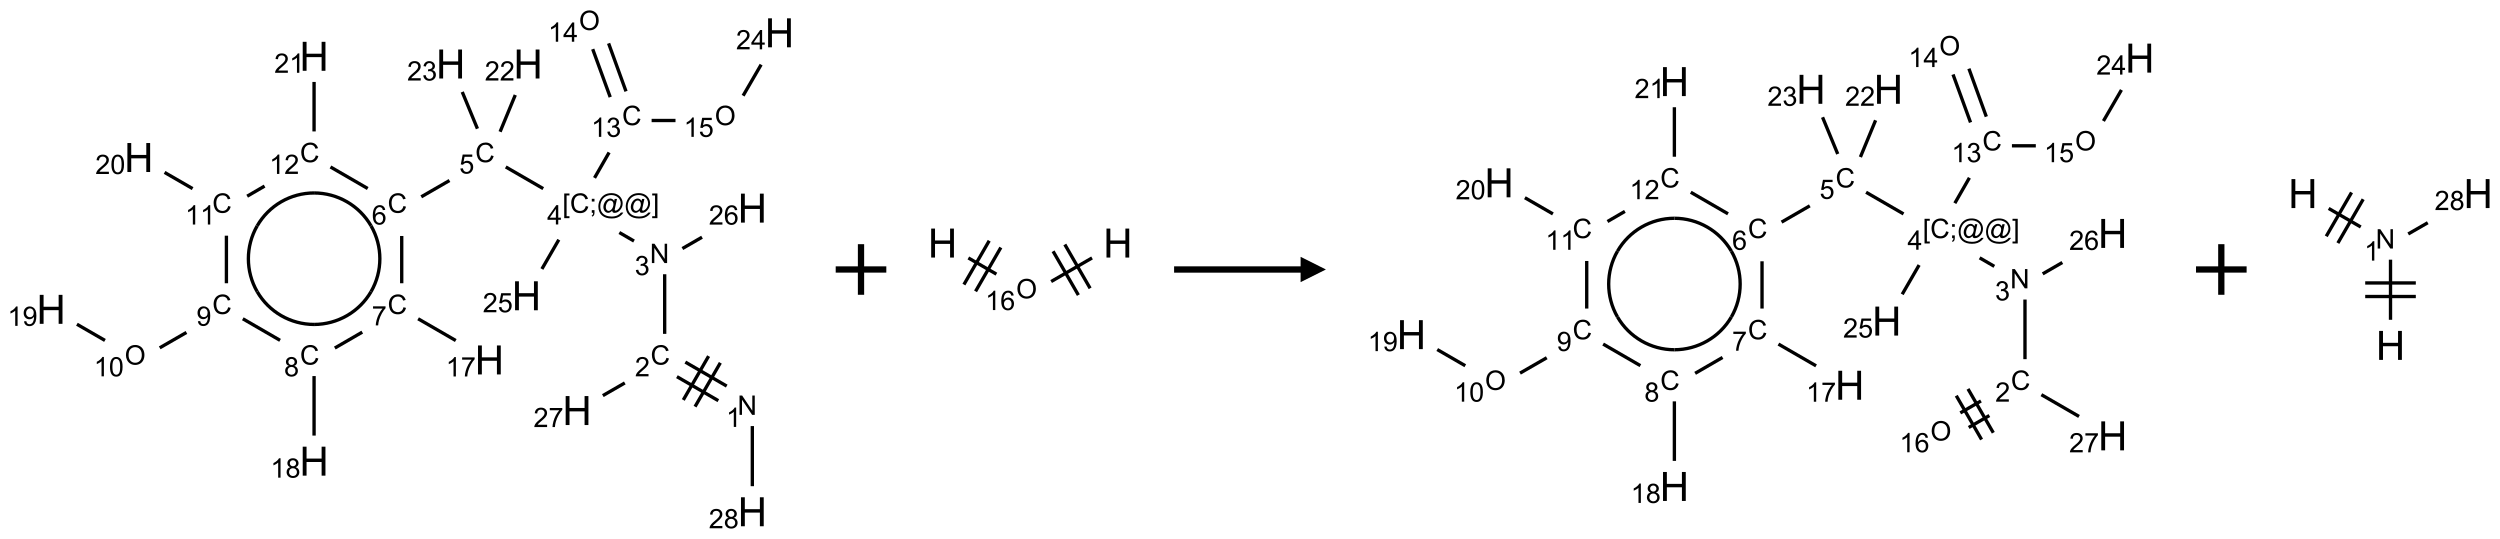 <?xml version="1.0" encoding="UTF-8"?>
<svg xmlns="http://www.w3.org/2000/svg" xmlns:xlink="http://www.w3.org/1999/xlink" width="988" height="213" viewBox="0 0 988 213">
<defs>
<g>
<g id="glyph-0-0">
<path d="M 1.332 0 L 1.332 -6.668 L 6.668 -6.668 L 6.668 0 Z M 1.5 -0.168 L 6.5 -0.168 L 6.5 -6.5 L 1.5 -6.5 Z M 1.5 -0.168 "/>
</g>
<g id="glyph-0-1">
<path d="M 0.812 0 L 0.812 -7.637 L 1.848 -7.637 L 5.859 -1.641 L 5.859 -7.637 L 6.828 -7.637 L 6.828 0 L 5.793 0 L 1.781 -6 L 1.781 0 Z M 0.812 0 "/>
</g>
<g id="glyph-0-2">
<path d="M 3.973 0 L 3.035 0 L 3.035 -5.973 C 2.809 -5.758 2.516 -5.543 2.148 -5.328 C 1.781 -5.113 1.453 -4.953 1.16 -4.844 L 1.16 -5.75 C 1.684 -5.996 2.145 -6.297 2.535 -6.645 C 2.93 -6.996 3.207 -7.336 3.371 -7.668 L 3.973 -7.668 Z M 3.973 0 "/>
</g>
<g id="glyph-0-3">
<path d="M 6.27 -2.676 L 7.281 -2.422 C 7.07 -1.594 6.688 -0.961 6.137 -0.523 C 5.586 -0.086 4.914 0.129 4.121 0.129 C 3.297 0.129 2.629 -0.039 2.113 -0.371 C 1.598 -0.707 1.203 -1.191 0.934 -1.828 C 0.664 -2.465 0.531 -3.145 0.531 -3.875 C 0.531 -4.672 0.684 -5.363 0.988 -5.957 C 1.293 -6.547 1.723 -6.996 2.285 -7.305 C 2.844 -7.613 3.461 -7.766 4.137 -7.766 C 4.898 -7.766 5.543 -7.57 6.062 -7.184 C 6.582 -6.793 6.945 -6.246 7.152 -5.543 L 6.156 -5.309 C 5.98 -5.863 5.723 -6.266 5.387 -6.52 C 5.051 -6.773 4.625 -6.902 4.113 -6.902 C 3.527 -6.902 3.039 -6.762 2.645 -6.48 C 2.25 -6.199 1.973 -5.82 1.812 -5.348 C 1.652 -4.871 1.574 -4.383 1.574 -3.879 C 1.574 -3.23 1.668 -2.664 1.855 -2.18 C 2.047 -1.695 2.34 -1.332 2.738 -1.094 C 3.137 -0.855 3.57 -0.734 4.035 -0.734 C 4.602 -0.734 5.082 -0.898 5.473 -1.223 C 5.867 -1.551 6.133 -2.035 6.27 -2.676 Z M 6.27 -2.676 "/>
</g>
<g id="glyph-0-4">
<path d="M 5.371 -0.902 L 5.371 0 L 0.324 0 C 0.316 -0.227 0.352 -0.441 0.434 -0.652 C 0.562 -0.996 0.766 -1.332 1.051 -1.668 C 1.332 -2 1.742 -2.387 2.277 -2.824 C 3.105 -3.504 3.668 -4.043 3.957 -4.441 C 4.25 -4.84 4.395 -5.215 4.395 -5.566 C 4.395 -5.938 4.262 -6.254 3.996 -6.508 C 3.73 -6.762 3.387 -6.891 2.957 -6.891 C 2.508 -6.891 2.145 -6.754 1.875 -6.484 C 1.605 -6.215 1.469 -5.84 1.465 -5.359 L 0.5 -5.457 C 0.566 -6.176 0.812 -6.727 1.246 -7.102 C 1.676 -7.477 2.254 -7.668 2.98 -7.668 C 3.711 -7.668 4.293 -7.465 4.719 -7.059 C 5.145 -6.652 5.359 -6.148 5.359 -5.547 C 5.359 -5.242 5.297 -4.941 5.172 -4.645 C 5.047 -4.352 4.84 -4.039 4.551 -3.715 C 4.262 -3.387 3.777 -2.938 3.105 -2.371 C 2.543 -1.898 2.18 -1.578 2.02 -1.41 C 1.859 -1.242 1.73 -1.07 1.625 -0.902 Z M 5.371 -0.902 "/>
</g>
<g id="glyph-0-5">
<path d="M 0.449 -2.016 L 1.387 -2.141 C 1.492 -1.609 1.676 -1.227 1.934 -0.992 C 2.191 -0.758 2.508 -0.641 2.879 -0.641 C 3.32 -0.641 3.695 -0.793 3.996 -1.098 C 4.301 -1.402 4.453 -1.781 4.453 -2.234 C 4.453 -2.664 4.312 -3.02 4.031 -3.301 C 3.75 -3.578 3.391 -3.719 2.957 -3.719 C 2.781 -3.719 2.562 -3.684 2.297 -3.613 L 2.402 -4.438 C 2.465 -4.43 2.516 -4.426 2.551 -4.426 C 2.949 -4.426 3.312 -4.531 3.629 -4.738 C 3.949 -4.949 4.109 -5.27 4.109 -5.703 C 4.109 -6.047 3.992 -6.332 3.762 -6.559 C 3.527 -6.785 3.227 -6.895 2.859 -6.895 C 2.496 -6.895 2.191 -6.781 1.949 -6.551 C 1.707 -6.324 1.547 -5.98 1.48 -5.52 L 0.543 -5.688 C 0.656 -6.316 0.918 -6.805 1.324 -7.148 C 1.73 -7.492 2.234 -7.668 2.84 -7.668 C 3.254 -7.668 3.641 -7.578 3.988 -7.398 C 4.34 -7.219 4.609 -6.977 4.793 -6.668 C 4.98 -6.359 5.074 -6.031 5.074 -5.684 C 5.074 -5.352 4.984 -5.051 4.809 -4.781 C 4.629 -4.512 4.367 -4.297 4.02 -4.137 C 4.473 -4.031 4.824 -3.816 5.074 -3.488 C 5.324 -3.16 5.449 -2.75 5.449 -2.254 C 5.449 -1.59 5.203 -1.023 4.719 -0.559 C 4.234 -0.098 3.617 0.137 2.875 0.137 C 2.203 0.137 1.648 -0.062 1.207 -0.465 C 0.762 -0.863 0.512 -1.379 0.449 -2.016 Z M 0.449 -2.016 "/>
</g>
<g id="glyph-0-6">
<path d="M 0.723 2.121 L 0.723 -7.637 L 2.793 -7.637 L 2.793 -6.859 L 1.66 -6.859 L 1.66 1.344 L 2.793 1.344 L 2.793 2.121 Z M 0.723 2.121 "/>
</g>
<g id="glyph-0-7">
<path d="M 0.949 -4.465 L 0.949 -5.531 L 2.016 -5.531 L 2.016 -4.465 Z M 0.949 0 L 0.949 -1.066 L 2.016 -1.066 L 2.016 0 C 2.016 0.391 1.945 0.711 1.809 0.949 C 1.668 1.191 1.449 1.379 1.145 1.512 L 0.887 1.109 C 1.082 1.023 1.23 0.895 1.324 0.727 C 1.418 0.559 1.469 0.316 1.48 0 Z M 0.949 0 "/>
</g>
<g id="glyph-0-8">
<path d="M 6.047 -0.848 C 5.82 -0.59 5.57 -0.379 5.289 -0.223 C 5.008 -0.062 4.73 0.016 4.449 0.016 C 4.141 0.016 3.84 -0.074 3.547 -0.254 C 3.254 -0.434 3.02 -0.715 2.836 -1.09 C 2.652 -1.465 2.562 -1.875 2.562 -2.324 C 2.562 -2.875 2.703 -3.43 2.988 -3.98 C 3.27 -4.535 3.621 -4.953 4.043 -5.23 C 4.461 -5.508 4.871 -5.645 5.266 -5.645 C 5.566 -5.645 5.855 -5.566 6.129 -5.41 C 6.402 -5.25 6.641 -5.012 6.84 -4.688 L 7.016 -5.496 L 7.949 -5.496 L 7.199 -2 C 7.094 -1.516 7.043 -1.246 7.043 -1.191 C 7.043 -1.098 7.078 -1.02 7.148 -0.949 C 7.219 -0.883 7.305 -0.848 7.406 -0.848 C 7.59 -0.848 7.832 -0.953 8.129 -1.168 C 8.527 -1.445 8.84 -1.816 9.07 -2.285 C 9.301 -2.75 9.418 -3.234 9.418 -3.73 C 9.418 -4.309 9.27 -4.852 8.973 -5.355 C 8.676 -5.859 8.23 -6.262 7.645 -6.562 C 7.055 -6.863 6.406 -7.016 5.691 -7.016 C 4.879 -7.016 4.137 -6.824 3.465 -6.445 C 2.793 -6.066 2.273 -5.52 1.902 -4.809 C 1.535 -4.098 1.348 -3.34 1.348 -2.527 C 1.348 -1.676 1.535 -0.941 1.902 -0.328 C 2.273 0.285 2.809 0.742 3.508 1.035 C 4.207 1.328 4.984 1.473 5.832 1.473 C 6.742 1.473 7.504 1.32 8.121 1.016 C 8.734 0.711 9.195 0.34 9.5 -0.098 L 10.441 -0.098 C 10.266 0.266 9.961 0.637 9.531 1.016 C 9.102 1.395 8.59 1.695 7.996 1.914 C 7.402 2.133 6.688 2.246 5.848 2.246 C 5.078 2.246 4.367 2.145 3.715 1.949 C 3.066 1.75 2.512 1.453 2.051 1.055 C 1.594 0.656 1.25 0.199 1.016 -0.316 C 0.723 -0.973 0.578 -1.684 0.578 -2.441 C 0.578 -3.289 0.75 -4.098 1.098 -4.863 C 1.523 -5.805 2.125 -6.527 2.902 -7.027 C 3.684 -7.527 4.629 -7.777 5.738 -7.777 C 6.602 -7.777 7.375 -7.602 8.059 -7.246 C 8.746 -6.895 9.285 -6.371 9.684 -5.672 C 10.02 -5.07 10.188 -4.418 10.188 -3.715 C 10.188 -2.707 9.832 -1.812 9.125 -1.031 C 8.492 -0.328 7.801 0.02 7.051 0.02 C 6.812 0.02 6.617 -0.016 6.473 -0.09 C 6.324 -0.16 6.215 -0.266 6.145 -0.402 C 6.102 -0.488 6.066 -0.637 6.047 -0.848 Z M 3.527 -2.262 C 3.527 -1.785 3.641 -1.414 3.863 -1.152 C 4.09 -0.887 4.348 -0.754 4.641 -0.754 C 4.836 -0.754 5.039 -0.812 5.254 -0.93 C 5.469 -1.047 5.676 -1.219 5.871 -1.449 C 6.066 -1.676 6.23 -1.969 6.355 -2.32 C 6.48 -2.672 6.543 -3.027 6.543 -3.379 C 6.543 -3.852 6.426 -4.219 6.191 -4.48 C 5.957 -4.738 5.672 -4.871 5.332 -4.871 C 5.109 -4.871 4.902 -4.812 4.707 -4.699 C 4.512 -4.586 4.32 -4.406 4.137 -4.156 C 3.953 -3.906 3.805 -3.602 3.691 -3.246 C 3.582 -2.887 3.527 -2.559 3.527 -2.262 Z M 3.527 -2.262 "/>
</g>
<g id="glyph-0-9">
<path d="M 2.27 2.121 L 0.203 2.121 L 0.203 1.344 L 1.332 1.344 L 1.332 -6.859 L 0.203 -6.859 L 0.203 -7.637 L 2.27 -7.637 Z M 2.27 2.121 "/>
</g>
<g id="glyph-0-10">
<path d="M 3.449 0 L 3.449 -1.828 L 0.137 -1.828 L 0.137 -2.688 L 3.621 -7.637 L 4.387 -7.637 L 4.387 -2.688 L 5.418 -2.688 L 5.418 -1.828 L 4.387 -1.828 L 4.387 0 Z M 3.449 -2.688 L 3.449 -6.129 L 1.059 -2.688 Z M 3.449 -2.688 "/>
</g>
<g id="glyph-0-11">
<path d="M 0.441 -2 L 1.426 -2.082 C 1.5 -1.605 1.668 -1.242 1.934 -1.004 C 2.199 -0.762 2.52 -0.641 2.895 -0.641 C 3.348 -0.641 3.73 -0.812 4.043 -1.152 C 4.355 -1.492 4.512 -1.941 4.512 -2.504 C 4.512 -3.039 4.359 -3.461 4.059 -3.77 C 3.758 -4.078 3.367 -4.234 2.879 -4.234 C 2.578 -4.234 2.305 -4.164 2.062 -4.027 C 1.82 -3.891 1.629 -3.715 1.488 -3.496 L 0.609 -3.609 L 1.348 -7.531 L 5.145 -7.531 L 5.145 -6.637 L 2.098 -6.637 L 1.688 -4.582 C 2.145 -4.902 2.625 -5.062 3.129 -5.062 C 3.797 -5.062 4.359 -4.832 4.816 -4.371 C 5.277 -3.91 5.504 -3.312 5.504 -2.59 C 5.504 -1.898 5.305 -1.301 4.902 -0.797 C 4.41 -0.18 3.742 0.129 2.895 0.129 C 2.199 0.129 1.633 -0.062 1.195 -0.453 C 0.758 -0.844 0.504 -1.359 0.441 -2 Z M 0.441 -2 "/>
</g>
<g id="glyph-0-12">
<path d="M 5.309 -5.766 L 4.375 -5.691 C 4.293 -6.059 4.172 -6.328 4.02 -6.496 C 3.766 -6.762 3.453 -6.895 3.082 -6.895 C 2.785 -6.895 2.523 -6.812 2.297 -6.645 C 2 -6.43 1.77 -6.117 1.598 -5.703 C 1.43 -5.289 1.34 -4.703 1.332 -3.938 C 1.559 -4.281 1.836 -4.535 2.16 -4.703 C 2.488 -4.871 2.828 -4.953 3.188 -4.953 C 3.812 -4.953 4.344 -4.723 4.785 -4.262 C 5.223 -3.801 5.441 -3.207 5.441 -2.48 C 5.441 -2 5.34 -1.555 5.133 -1.145 C 4.926 -0.73 4.641 -0.418 4.281 -0.199 C 3.922 0.02 3.512 0.129 3.051 0.129 C 2.27 0.129 1.633 -0.156 1.141 -0.73 C 0.648 -1.305 0.402 -2.254 0.402 -3.574 C 0.402 -5.051 0.672 -6.121 1.219 -6.793 C 1.695 -7.375 2.336 -7.668 3.141 -7.668 C 3.742 -7.668 4.234 -7.5 4.617 -7.16 C 5 -6.824 5.23 -6.359 5.309 -5.766 Z M 1.48 -2.473 C 1.48 -2.152 1.547 -1.844 1.684 -1.547 C 1.82 -1.25 2.016 -1.027 2.262 -0.871 C 2.508 -0.719 2.766 -0.641 3.035 -0.641 C 3.434 -0.641 3.773 -0.801 4.059 -1.121 C 4.344 -1.441 4.484 -1.875 4.484 -2.422 C 4.484 -2.949 4.344 -3.367 4.062 -3.668 C 3.781 -3.973 3.426 -4.125 3 -4.125 C 2.578 -4.125 2.219 -3.973 1.922 -3.668 C 1.625 -3.363 1.48 -2.969 1.48 -2.473 Z M 1.48 -2.473 "/>
</g>
<g id="glyph-0-13">
<path d="M 0.504 -6.637 L 0.504 -7.535 L 5.449 -7.535 L 5.449 -6.809 C 4.961 -6.289 4.48 -5.602 4.004 -4.746 C 3.527 -3.887 3.156 -3.004 2.895 -2.098 C 2.707 -1.461 2.59 -0.762 2.535 0 L 1.574 0 C 1.582 -0.602 1.703 -1.328 1.926 -2.176 C 2.152 -3.027 2.477 -3.848 2.898 -4.637 C 3.32 -5.426 3.77 -6.094 4.246 -6.637 Z M 0.504 -6.637 "/>
</g>
<g id="glyph-0-14">
<path d="M 1.887 -4.141 C 1.496 -4.281 1.207 -4.484 1.02 -4.75 C 0.832 -5.016 0.738 -5.328 0.738 -5.699 C 0.738 -6.254 0.938 -6.719 1.34 -7.098 C 1.738 -7.477 2.27 -7.668 2.934 -7.668 C 3.598 -7.668 4.137 -7.473 4.543 -7.086 C 4.949 -6.699 5.152 -6.227 5.152 -5.672 C 5.152 -5.316 5.059 -5.008 4.871 -4.746 C 4.688 -4.484 4.406 -4.281 4.027 -4.141 C 4.496 -3.988 4.852 -3.742 5.098 -3.402 C 5.34 -3.062 5.465 -2.656 5.465 -2.184 C 5.465 -1.531 5.234 -0.98 4.77 -0.535 C 4.309 -0.09 3.703 0.129 2.949 0.129 C 2.195 0.129 1.586 -0.094 1.125 -0.539 C 0.664 -0.984 0.434 -1.543 0.434 -2.207 C 0.434 -2.703 0.559 -3.121 0.809 -3.457 C 1.062 -3.793 1.422 -4.02 1.887 -4.141 Z M 1.699 -5.73 C 1.699 -5.367 1.812 -5.074 2.047 -4.844 C 2.281 -4.613 2.582 -4.5 2.953 -4.5 C 3.312 -4.5 3.609 -4.613 3.84 -4.84 C 4.07 -5.066 4.188 -5.348 4.188 -5.676 C 4.188 -6.02 4.07 -6.309 3.832 -6.543 C 3.594 -6.777 3.297 -6.895 2.941 -6.895 C 2.586 -6.895 2.289 -6.781 2.051 -6.551 C 1.816 -6.324 1.699 -6.047 1.699 -5.73 Z M 1.395 -2.203 C 1.395 -1.938 1.461 -1.676 1.586 -1.426 C 1.711 -1.176 1.902 -0.984 2.152 -0.848 C 2.402 -0.711 2.672 -0.641 2.957 -0.641 C 3.406 -0.641 3.777 -0.785 4.066 -1.074 C 4.359 -1.363 4.504 -1.727 4.504 -2.172 C 4.504 -2.625 4.355 -2.996 4.055 -3.293 C 3.754 -3.586 3.379 -3.734 2.926 -3.734 C 2.484 -3.734 2.121 -3.59 1.832 -3.297 C 1.543 -3.004 1.395 -2.641 1.395 -2.203 Z M 1.395 -2.203 "/>
</g>
<g id="glyph-0-15">
<path d="M 0.582 -1.766 L 1.484 -1.848 C 1.562 -1.426 1.707 -1.117 1.922 -0.926 C 2.137 -0.734 2.414 -0.641 2.75 -0.641 C 3.039 -0.641 3.289 -0.707 3.508 -0.84 C 3.727 -0.973 3.902 -1.148 4.043 -1.367 C 4.18 -1.586 4.297 -1.887 4.391 -2.262 C 4.484 -2.637 4.531 -3.016 4.531 -3.406 C 4.531 -3.449 4.531 -3.512 4.527 -3.594 C 4.34 -3.297 4.082 -3.055 3.758 -2.867 C 3.434 -2.68 3.082 -2.59 2.703 -2.59 C 2.07 -2.59 1.535 -2.816 1.098 -3.277 C 0.66 -3.734 0.441 -4.34 0.441 -5.09 C 0.441 -5.863 0.672 -6.484 1.129 -6.957 C 1.586 -7.43 2.156 -7.668 2.844 -7.668 C 3.34 -7.668 3.793 -7.531 4.207 -7.266 C 4.617 -7 4.93 -6.617 5.145 -6.121 C 5.355 -5.629 5.465 -4.91 5.465 -3.973 C 5.465 -2.996 5.359 -2.223 5.145 -1.645 C 4.934 -1.066 4.617 -0.625 4.199 -0.324 C 3.781 -0.02 3.293 0.129 2.73 0.129 C 2.133 0.129 1.645 -0.035 1.266 -0.367 C 0.887 -0.699 0.66 -1.164 0.582 -1.766 Z M 4.422 -5.137 C 4.422 -5.676 4.277 -6.102 3.992 -6.418 C 3.707 -6.734 3.359 -6.891 2.957 -6.891 C 2.543 -6.891 2.18 -6.719 1.871 -6.379 C 1.562 -6.039 1.406 -5.598 1.406 -5.059 C 1.406 -4.57 1.555 -4.176 1.848 -3.871 C 2.141 -3.566 2.5 -3.418 2.934 -3.418 C 3.367 -3.418 3.723 -3.57 4.004 -3.871 C 4.281 -4.176 4.422 -4.598 4.422 -5.137 Z M 4.422 -5.137 "/>
</g>
<g id="glyph-0-16">
<path d="M 0.516 -3.719 C 0.516 -4.984 0.855 -5.977 1.535 -6.695 C 2.215 -7.414 3.094 -7.77 4.172 -7.77 C 4.875 -7.77 5.512 -7.602 6.078 -7.266 C 6.645 -6.93 7.074 -6.461 7.371 -5.855 C 7.668 -5.254 7.816 -4.57 7.816 -3.809 C 7.816 -3.035 7.66 -2.34 7.348 -1.73 C 7.035 -1.117 6.594 -0.656 6.02 -0.34 C 5.449 -0.027 4.828 0.129 4.168 0.129 C 3.449 0.129 2.805 -0.043 2.238 -0.391 C 1.672 -0.738 1.246 -1.211 0.953 -1.812 C 0.66 -2.414 0.516 -3.047 0.516 -3.719 Z M 1.559 -3.703 C 1.559 -2.781 1.805 -2.059 2.301 -1.527 C 2.793 -1 3.414 -0.734 4.16 -0.734 C 4.922 -0.734 5.547 -1 6.039 -1.535 C 6.531 -2.07 6.777 -2.828 6.777 -3.812 C 6.777 -4.434 6.672 -4.977 6.461 -5.441 C 6.25 -5.902 5.945 -6.262 5.539 -6.52 C 5.133 -6.773 4.68 -6.902 4.176 -6.902 C 3.461 -6.902 2.848 -6.656 2.332 -6.164 C 1.816 -5.672 1.559 -4.852 1.559 -3.703 Z M 1.559 -3.703 "/>
</g>
<g id="glyph-0-17">
<path d="M 0.441 -3.766 C 0.441 -4.668 0.535 -5.395 0.723 -5.945 C 0.906 -6.496 1.184 -6.922 1.551 -7.219 C 1.918 -7.516 2.375 -7.668 2.934 -7.668 C 3.344 -7.668 3.703 -7.586 4.012 -7.418 C 4.32 -7.254 4.574 -7.016 4.777 -6.707 C 4.977 -6.395 5.137 -6.016 5.25 -5.57 C 5.363 -5.125 5.422 -4.523 5.422 -3.766 C 5.422 -2.871 5.328 -2.148 5.145 -1.598 C 4.961 -1.047 4.688 -0.621 4.32 -0.32 C 3.953 -0.02 3.492 0.129 2.934 0.129 C 2.195 0.129 1.617 -0.133 1.199 -0.66 C 0.695 -1.297 0.441 -2.332 0.441 -3.766 Z M 1.406 -3.766 C 1.406 -2.512 1.555 -1.68 1.848 -1.262 C 2.141 -0.848 2.5 -0.641 2.934 -0.641 C 3.363 -0.641 3.727 -0.848 4.02 -1.266 C 4.312 -1.684 4.457 -2.516 4.457 -3.766 C 4.457 -5.023 4.312 -5.859 4.02 -6.27 C 3.727 -6.684 3.359 -6.891 2.922 -6.891 C 2.492 -6.891 2.148 -6.707 1.891 -6.344 C 1.566 -5.879 1.406 -5.02 1.406 -3.766 Z M 1.406 -3.766 "/>
</g>
<g id="glyph-1-0">
<path d="M 2 0 L 2 -10 L 10 -10 L 10 0 Z M 2.25 -0.25 L 9.75 -0.25 L 9.75 -9.75 L 2.25 -9.75 Z M 2.25 -0.25 "/>
</g>
<g id="glyph-1-1">
<path d="M 1.281 0 L 1.281 -11.453 L 2.797 -11.453 L 2.797 -6.75 L 8.75 -6.75 L 8.75 -11.453 L 10.266 -11.453 L 10.266 0 L 8.75 0 L 8.75 -5.398 L 2.797 -5.398 L 2.797 0 Z M 1.281 0 "/>
</g>
</g>
</defs>
<path fill="none" stroke-width="0.033" stroke-linecap="butt" stroke-linejoin="miter" stroke="rgb(0%, 0%, 0%)" stroke-opacity="1" stroke-miterlimit="10" d="M 6.675 3.564 L 6.266 3.327 " transform="matrix(40, 0, 0, 40, 20.199, 10.021)"/>
<path fill="none" stroke-width="0.033" stroke-linecap="butt" stroke-linejoin="miter" stroke="rgb(0%, 0%, 0%)" stroke-opacity="1" stroke-miterlimit="10" d="M 6.592 3.708 L 6.183 3.471 " transform="matrix(40, 0, 0, 40, 20.199, 10.021)"/>
<path fill="none" stroke-width="0.033" stroke-linecap="butt" stroke-linejoin="miter" stroke="rgb(0%, 0%, 0%)" stroke-opacity="1" stroke-miterlimit="10" d="M 6.496 3.268 L 6.246 3.701 " transform="matrix(40, 0, 0, 40, 20.199, 10.021)"/>
<path fill="none" stroke-width="0.033" stroke-linecap="butt" stroke-linejoin="miter" stroke="rgb(0%, 0%, 0%)" stroke-opacity="1" stroke-miterlimit="10" d="M 6.612 3.334 L 6.362 3.767 " transform="matrix(40, 0, 0, 40, 20.199, 10.021)"/>
<path fill="none" stroke-width="0.033" stroke-linecap="butt" stroke-linejoin="miter" stroke="rgb(0%, 0%, 0%)" stroke-opacity="1" stroke-miterlimit="10" d="M 6.062 3.048 L 6.062 2.459 " transform="matrix(40, 0, 0, 40, 20.199, 10.021)"/>
<path fill="none" stroke-width="0.033" stroke-linecap="butt" stroke-linejoin="miter" stroke="rgb(0%, 0%, 0%)" stroke-opacity="1" stroke-miterlimit="10" d="M 5.759 2.131 L 5.614 2.047 " transform="matrix(40, 0, 0, 40, 20.199, 10.021)"/>
<path fill="none" stroke-width="0.033" stroke-linecap="butt" stroke-linejoin="miter" stroke="rgb(0%, 0%, 0%)" stroke-opacity="1" stroke-miterlimit="10" d="M 4.862 1.613 L 4.492 1.399 " transform="matrix(40, 0, 0, 40, 20.199, 10.021)"/>
<path fill="none" stroke-width="0.033" stroke-linecap="butt" stroke-linejoin="miter" stroke="rgb(0%, 0%, 0%)" stroke-opacity="1" stroke-miterlimit="10" d="M 3.936 1.533 L 3.657 1.694 " transform="matrix(40, 0, 0, 40, 20.199, 10.021)"/>
<path fill="none" stroke-width="0.033" stroke-linecap="butt" stroke-linejoin="miter" stroke="rgb(0%, 0%, 0%)" stroke-opacity="1" stroke-miterlimit="10" d="M 3.464 2.081 L 3.464 2.548 " transform="matrix(40, 0, 0, 40, 20.199, 10.021)"/>
<path fill="none" stroke-width="0.033" stroke-linecap="butt" stroke-linejoin="miter" stroke="rgb(0%, 0%, 0%)" stroke-opacity="1" stroke-miterlimit="10" d="M 3.626 2.899 L 3.998 3.114 " transform="matrix(40, 0, 0, 40, 20.199, 10.021)"/>
<path fill="none" stroke-width="0.033" stroke-linecap="butt" stroke-linejoin="miter" stroke="rgb(0%, 0%, 0%)" stroke-opacity="1" stroke-miterlimit="10" d="M 3.074 3.031 L 2.803 3.188 " transform="matrix(40, 0, 0, 40, 20.199, 10.021)"/>
<path fill="none" stroke-width="0.033" stroke-linecap="butt" stroke-linejoin="miter" stroke="rgb(0%, 0%, 0%)" stroke-opacity="1" stroke-miterlimit="10" d="M 2.598 3.465 L 2.598 4.053 " transform="matrix(40, 0, 0, 40, 20.199, 10.021)"/>
<path fill="none" stroke-width="0.033" stroke-linecap="butt" stroke-linejoin="miter" stroke="rgb(0%, 0%, 0%)" stroke-opacity="1" stroke-miterlimit="10" d="M 2.262 3.112 L 1.894 2.899 " transform="matrix(40, 0, 0, 40, 20.199, 10.021)"/>
<path fill="none" stroke-width="0.033" stroke-linecap="butt" stroke-linejoin="miter" stroke="rgb(0%, 0%, 0%)" stroke-opacity="1" stroke-miterlimit="10" d="M 1.337 3.034 L 1.073 3.186 " transform="matrix(40, 0, 0, 40, 20.199, 10.021)"/>
<path fill="none" stroke-width="0.033" stroke-linecap="butt" stroke-linejoin="miter" stroke="rgb(0%, 0%, 0%)" stroke-opacity="1" stroke-miterlimit="10" d="M 0.532 3.113 L 0.255 2.953 " transform="matrix(40, 0, 0, 40, 20.199, 10.021)"/>
<path fill="none" stroke-width="0.033" stroke-linecap="butt" stroke-linejoin="miter" stroke="rgb(0%, 0%, 0%)" stroke-opacity="1" stroke-miterlimit="10" d="M 1.732 2.548 L 1.732 2.078 " transform="matrix(40, 0, 0, 40, 20.199, 10.021)"/>
<path fill="none" stroke-width="0.033" stroke-linecap="butt" stroke-linejoin="miter" stroke="rgb(0%, 0%, 0%)" stroke-opacity="1" stroke-miterlimit="10" d="M 1.398 1.613 L 1.121 1.453 " transform="matrix(40, 0, 0, 40, 20.199, 10.021)"/>
<path fill="none" stroke-width="0.033" stroke-linecap="butt" stroke-linejoin="miter" stroke="rgb(0%, 0%, 0%)" stroke-opacity="1" stroke-miterlimit="10" d="M 1.937 1.688 L 2.109 1.588 " transform="matrix(40, 0, 0, 40, 20.199, 10.021)"/>
<path fill="none" stroke-width="0.033" stroke-linecap="butt" stroke-linejoin="miter" stroke="rgb(0%, 0%, 0%)" stroke-opacity="1" stroke-miterlimit="10" d="M 2.76 1.399 L 3.128 1.612 " transform="matrix(40, 0, 0, 40, 20.199, 10.021)"/>
<path fill="none" stroke-width="0.033" stroke-linecap="butt" stroke-linejoin="miter" stroke="rgb(0%, 0%, 0%)" stroke-opacity="1" stroke-miterlimit="10" d="M 2.598 1.048 L 2.598 0.559 " transform="matrix(40, 0, 0, 40, 20.199, 10.021)"/>
<path fill="none" stroke-width="0.033" stroke-linecap="butt" stroke-linejoin="miter" stroke="rgb(0%, 0%, 0%)" stroke-opacity="1" stroke-miterlimit="10" d="M 4.436 1.051 L 4.586 0.688 " transform="matrix(40, 0, 0, 40, 20.199, 10.021)"/>
<path fill="none" stroke-width="0.033" stroke-linecap="butt" stroke-linejoin="miter" stroke="rgb(0%, 0%, 0%)" stroke-opacity="1" stroke-miterlimit="10" d="M 4.212 1.021 L 4.062 0.658 " transform="matrix(40, 0, 0, 40, 20.199, 10.021)"/>
<path fill="none" stroke-width="0.033" stroke-linecap="butt" stroke-linejoin="miter" stroke="rgb(0%, 0%, 0%)" stroke-opacity="1" stroke-miterlimit="10" d="M 5.369 1.507 L 5.513 1.256 " transform="matrix(40, 0, 0, 40, 20.199, 10.021)"/>
<path fill="none" stroke-width="0.033" stroke-linecap="butt" stroke-linejoin="miter" stroke="rgb(0%, 0%, 0%)" stroke-opacity="1" stroke-miterlimit="10" d="M 5.68 0.652 L 5.508 0.178 " transform="matrix(40, 0, 0, 40, 20.199, 10.021)"/>
<path fill="none" stroke-width="0.033" stroke-linecap="butt" stroke-linejoin="miter" stroke="rgb(0%, 0%, 0%)" stroke-opacity="1" stroke-miterlimit="10" d="M 5.524 0.709 L 5.351 0.235 " transform="matrix(40, 0, 0, 40, 20.199, 10.021)"/>
<path fill="none" stroke-width="0.033" stroke-linecap="butt" stroke-linejoin="miter" stroke="rgb(0%, 0%, 0%)" stroke-opacity="1" stroke-miterlimit="10" d="M 5.933 0.94 L 6.169 0.94 " transform="matrix(40, 0, 0, 40, 20.199, 10.021)"/>
<path fill="none" stroke-width="0.033" stroke-linecap="butt" stroke-linejoin="miter" stroke="rgb(0%, 0%, 0%)" stroke-opacity="1" stroke-miterlimit="10" d="M 6.837 0.695 L 7.015 0.388 " transform="matrix(40, 0, 0, 40, 20.199, 10.021)"/>
<path fill="none" stroke-width="0.033" stroke-linecap="butt" stroke-linejoin="miter" stroke="rgb(0%, 0%, 0%)" stroke-opacity="1" stroke-miterlimit="10" d="M 5.016 2.118 L 4.849 2.407 " transform="matrix(40, 0, 0, 40, 20.199, 10.021)"/>
<path fill="none" stroke-width="0.033" stroke-linecap="butt" stroke-linejoin="miter" stroke="rgb(0%, 0%, 0%)" stroke-opacity="1" stroke-miterlimit="10" d="M 6.237 2.205 L 6.431 2.093 " transform="matrix(40, 0, 0, 40, 20.199, 10.021)"/>
<path fill="none" stroke-width="0.033" stroke-linecap="butt" stroke-linejoin="miter" stroke="rgb(0%, 0%, 0%)" stroke-opacity="1" stroke-miterlimit="10" d="M 5.668 3.533 L 5.451 3.658 " transform="matrix(40, 0, 0, 40, 20.199, 10.021)"/>
<path fill="none" stroke-width="0.033" stroke-linecap="butt" stroke-linejoin="miter" stroke="rgb(0%, 0%, 0%)" stroke-opacity="1" stroke-miterlimit="10" d="M 6.928 3.959 L 6.928 4.553 " transform="matrix(40, 0, 0, 40, 20.199, 10.021)"/>
<path fill="none" stroke-width="0.033" stroke-linecap="butt" stroke-linejoin="miter" stroke="rgb(0%, 0%, 0%)" stroke-opacity="1" stroke-miterlimit="10" d="M 3.161 1.981 C 3.277 2.182 3.277 2.43 3.161 2.631 " transform="matrix(40, 0, 0, 40, 20.199, 10.021)"/>
<path fill="none" stroke-width="0.033" stroke-linecap="butt" stroke-linejoin="miter" stroke="rgb(0%, 0%, 0%)" stroke-opacity="1" stroke-miterlimit="10" d="M 2.598 1.656 C 2.83 1.656 3.045 1.78 3.161 1.981 " transform="matrix(40, 0, 0, 40, 20.199, 10.021)"/>
<path fill="none" stroke-width="0.033" stroke-linecap="butt" stroke-linejoin="miter" stroke="rgb(0%, 0%, 0%)" stroke-opacity="1" stroke-miterlimit="10" d="M 2.036 1.981 C 2.152 1.78 2.366 1.656 2.598 1.656 " transform="matrix(40, 0, 0, 40, 20.199, 10.021)"/>
<path fill="none" stroke-width="0.033" stroke-linecap="butt" stroke-linejoin="miter" stroke="rgb(0%, 0%, 0%)" stroke-opacity="1" stroke-miterlimit="10" d="M 2.036 2.631 C 1.92 2.43 1.92 2.182 2.036 1.981 " transform="matrix(40, 0, 0, 40, 20.199, 10.021)"/>
<path fill="none" stroke-width="0.033" stroke-linecap="butt" stroke-linejoin="miter" stroke="rgb(0%, 0%, 0%)" stroke-opacity="1" stroke-miterlimit="10" d="M 2.598 2.955 C 2.366 2.955 2.152 2.831 2.036 2.631 " transform="matrix(40, 0, 0, 40, 20.199, 10.021)"/>
<path fill="none" stroke-width="0.033" stroke-linecap="butt" stroke-linejoin="miter" stroke="rgb(0%, 0%, 0%)" stroke-opacity="1" stroke-miterlimit="10" d="M 3.161 2.631 C 3.045 2.831 2.83 2.955 2.598 2.955 " transform="matrix(40, 0, 0, 40, 20.199, 10.021)"/>
<g fill="rgb(0%, 0%, 0%)" fill-opacity="1">
<use xlink:href="#glyph-0-1" x="291.453" y="163.961"/>
</g>
<g fill="rgb(0%, 0%, 0%)" fill-opacity="1">
<use xlink:href="#glyph-0-2" x="286.957" y="168.73"/>
</g>
<g fill="rgb(0%, 0%, 0%)" fill-opacity="1">
<use xlink:href="#glyph-0-3" x="257.094" y="144.094"/>
</g>
<g fill="rgb(0%, 0%, 0%)" fill-opacity="1">
<use xlink:href="#glyph-0-4" x="250.922" y="148.73"/>
</g>
<g fill="rgb(0%, 0%, 0%)" fill-opacity="1">
<use xlink:href="#glyph-0-1" x="256.812" y="103.961"/>
</g>
<g fill="rgb(0%, 0%, 0%)" fill-opacity="1">
<use xlink:href="#glyph-0-5" x="250.844" y="108.73"/>
</g>
<g fill="rgb(0%, 0%, 0%)" fill-opacity="1">
<use xlink:href="#glyph-0-6" x="222.258" y="84.102"/>
<use xlink:href="#glyph-0-3" x="225.221" y="84.102"/>
<use xlink:href="#glyph-0-7" x="232.924" y="84.102"/>
<use xlink:href="#glyph-0-8" x="235.888" y="84.102"/>
<use xlink:href="#glyph-0-8" x="246.716" y="84.102"/>
<use xlink:href="#glyph-0-9" x="257.544" y="84.102"/>
</g>
<g fill="rgb(0%, 0%, 0%)" fill-opacity="1">
<use xlink:href="#glyph-0-10" x="216.234" y="88.699"/>
</g>
<g fill="rgb(0%, 0%, 0%)" fill-opacity="1">
<use xlink:href="#glyph-0-3" x="187.812" y="64.094"/>
</g>
<g fill="rgb(0%, 0%, 0%)" fill-opacity="1">
<use xlink:href="#glyph-0-11" x="181.5" y="68.598"/>
</g>
<g fill="rgb(0%, 0%, 0%)" fill-opacity="1">
<use xlink:href="#glyph-0-3" x="153.172" y="84.094"/>
</g>
<g fill="rgb(0%, 0%, 0%)" fill-opacity="1">
<use xlink:href="#glyph-0-12" x="146.926" y="88.73"/>
</g>
<g fill="rgb(0%, 0%, 0%)" fill-opacity="1">
<use xlink:href="#glyph-0-3" x="153.172" y="124.094"/>
</g>
<g fill="rgb(0%, 0%, 0%)" fill-opacity="1">
<use xlink:href="#glyph-0-13" x="146.918" y="128.602"/>
</g>
<g fill="rgb(0%, 0%, 0%)" fill-opacity="1">
<use xlink:href="#glyph-1-1" x="187.633" y="147.977"/>
</g>
<g fill="rgb(0%, 0%, 0%)" fill-opacity="1">
<use xlink:href="#glyph-0-2" x="176.195" y="148.77"/>
<use xlink:href="#glyph-0-13" x="182.128" y="148.77"/>
</g>
<g fill="rgb(0%, 0%, 0%)" fill-opacity="1">
<use xlink:href="#glyph-0-3" x="118.531" y="144.094"/>
</g>
<g fill="rgb(0%, 0%, 0%)" fill-opacity="1">
<use xlink:href="#glyph-0-14" x="112.262" y="148.73"/>
</g>
<g fill="rgb(0%, 0%, 0%)" fill-opacity="1">
<use xlink:href="#glyph-1-1" x="118.352" y="187.977"/>
</g>
<g fill="rgb(0%, 0%, 0%)" fill-opacity="1">
<use xlink:href="#glyph-0-2" x="106.898" y="188.77"/>
<use xlink:href="#glyph-0-14" x="112.831" y="188.77"/>
</g>
<g fill="rgb(0%, 0%, 0%)" fill-opacity="1">
<use xlink:href="#glyph-0-3" x="83.887" y="124.094"/>
</g>
<g fill="rgb(0%, 0%, 0%)" fill-opacity="1">
<use xlink:href="#glyph-0-15" x="77.621" y="128.73"/>
</g>
<g fill="rgb(0%, 0%, 0%)" fill-opacity="1">
<use xlink:href="#glyph-0-16" x="49.262" y="144.098"/>
</g>
<g fill="rgb(0%, 0%, 0%)" fill-opacity="1">
<use xlink:href="#glyph-0-2" x="37.09" y="148.73"/>
<use xlink:href="#glyph-0-17" x="43.022" y="148.73"/>
</g>
<g fill="rgb(0%, 0%, 0%)" fill-opacity="1">
<use xlink:href="#glyph-1-1" x="14.426" y="127.977"/>
</g>
<g fill="rgb(0%, 0%, 0%)" fill-opacity="1">
<use xlink:href="#glyph-0-2" x="2.977" y="128.77"/>
<use xlink:href="#glyph-0-15" x="8.909" y="128.77"/>
</g>
<g fill="rgb(0%, 0%, 0%)" fill-opacity="1">
<use xlink:href="#glyph-0-3" x="83.887" y="84.094"/>
</g>
<g fill="rgb(0%, 0%, 0%)" fill-opacity="1">
<use xlink:href="#glyph-0-2" x="73.176" y="88.73"/>
<use xlink:href="#glyph-0-2" x="79.108" y="88.73"/>
</g>
<g fill="rgb(0%, 0%, 0%)" fill-opacity="1">
<use xlink:href="#glyph-1-1" x="49.066" y="67.977"/>
</g>
<g fill="rgb(0%, 0%, 0%)" fill-opacity="1">
<use xlink:href="#glyph-0-4" x="37.66" y="68.77"/>
<use xlink:href="#glyph-0-17" x="43.592" y="68.77"/>
</g>
<g fill="rgb(0%, 0%, 0%)" fill-opacity="1">
<use xlink:href="#glyph-0-3" x="118.531" y="64.094"/>
</g>
<g fill="rgb(0%, 0%, 0%)" fill-opacity="1">
<use xlink:href="#glyph-0-2" x="106.422" y="68.73"/>
<use xlink:href="#glyph-0-4" x="112.354" y="68.73"/>
</g>
<g fill="rgb(0%, 0%, 0%)" fill-opacity="1">
<use xlink:href="#glyph-1-1" x="118.352" y="27.977"/>
</g>
<g fill="rgb(0%, 0%, 0%)" fill-opacity="1">
<use xlink:href="#glyph-0-4" x="108.391" y="28.77"/>
<use xlink:href="#glyph-0-2" x="114.323" y="28.77"/>
</g>
<g fill="rgb(0%, 0%, 0%)" fill-opacity="1">
<use xlink:href="#glyph-1-1" x="202.938" y="31.023"/>
</g>
<g fill="rgb(0%, 0%, 0%)" fill-opacity="1">
<use xlink:href="#glyph-0-4" x="191.586" y="31.816"/>
<use xlink:href="#glyph-0-4" x="197.518" y="31.816"/>
</g>
<g fill="rgb(0%, 0%, 0%)" fill-opacity="1">
<use xlink:href="#glyph-1-1" x="172.324" y="31.023"/>
</g>
<g fill="rgb(0%, 0%, 0%)" fill-opacity="1">
<use xlink:href="#glyph-0-4" x="160.891" y="31.816"/>
<use xlink:href="#glyph-0-5" x="166.823" y="31.816"/>
</g>
<g fill="rgb(0%, 0%, 0%)" fill-opacity="1">
<use xlink:href="#glyph-0-3" x="245.828" y="49.453"/>
</g>
<g fill="rgb(0%, 0%, 0%)" fill-opacity="1">
<use xlink:href="#glyph-0-2" x="233.645" y="54.09"/>
<use xlink:href="#glyph-0-5" x="239.577" y="54.09"/>
</g>
<g fill="rgb(0%, 0%, 0%)" fill-opacity="1">
<use xlink:href="#glyph-0-16" x="228.789" y="11.871"/>
</g>
<g fill="rgb(0%, 0%, 0%)" fill-opacity="1">
<use xlink:href="#glyph-0-2" x="216.617" y="16.504"/>
<use xlink:href="#glyph-0-10" x="222.549" y="16.504"/>
</g>
<g fill="rgb(0%, 0%, 0%)" fill-opacity="1">
<use xlink:href="#glyph-0-16" x="282.469" y="49.457"/>
</g>
<g fill="rgb(0%, 0%, 0%)" fill-opacity="1">
<use xlink:href="#glyph-0-2" x="270.211" y="54.09"/>
<use xlink:href="#glyph-0-11" x="276.143" y="54.09"/>
</g>
<g fill="rgb(0%, 0%, 0%)" fill-opacity="1">
<use xlink:href="#glyph-1-1" x="302.273" y="18.695"/>
</g>
<g fill="rgb(0%, 0%, 0%)" fill-opacity="1">
<use xlink:href="#glyph-0-4" x="290.871" y="19.488"/>
<use xlink:href="#glyph-0-10" x="296.803" y="19.488"/>
</g>
<g fill="rgb(0%, 0%, 0%)" fill-opacity="1">
<use xlink:href="#glyph-1-1" x="202.273" y="122.617"/>
</g>
<g fill="rgb(0%, 0%, 0%)" fill-opacity="1">
<use xlink:href="#glyph-0-4" x="190.785" y="123.41"/>
<use xlink:href="#glyph-0-11" x="196.717" y="123.41"/>
</g>
<g fill="rgb(0%, 0%, 0%)" fill-opacity="1">
<use xlink:href="#glyph-1-1" x="291.555" y="87.977"/>
</g>
<g fill="rgb(0%, 0%, 0%)" fill-opacity="1">
<use xlink:href="#glyph-0-4" x="280.129" y="88.77"/>
<use xlink:href="#glyph-0-12" x="286.061" y="88.77"/>
</g>
<g fill="rgb(0%, 0%, 0%)" fill-opacity="1">
<use xlink:href="#glyph-1-1" x="222.273" y="167.977"/>
</g>
<g fill="rgb(0%, 0%, 0%)" fill-opacity="1">
<use xlink:href="#glyph-0-4" x="210.84" y="168.77"/>
<use xlink:href="#glyph-0-13" x="216.772" y="168.77"/>
</g>
<g fill="rgb(0%, 0%, 0%)" fill-opacity="1">
<use xlink:href="#glyph-1-1" x="291.555" y="207.977"/>
</g>
<g fill="rgb(0%, 0%, 0%)" fill-opacity="1">
<use xlink:href="#glyph-0-4" x="280.105" y="208.77"/>
<use xlink:href="#glyph-0-14" x="286.038" y="208.77"/>
</g>
<path fill="none" stroke-width="0.062" stroke-linecap="butt" stroke-linejoin="miter" stroke="rgb(0%, 0%, 0%)" stroke-opacity="1" stroke-miterlimit="10" d="M 0 0 L 0.5 0 M 0.25 -0.25 L 0.25 0.25 " transform="matrix(40, 0, 0, 40, 330.27, 106.5)"/>
<path fill="none" stroke-width="0.033" stroke-linecap="butt" stroke-linejoin="miter" stroke="rgb(0%, 0%, 0%)" stroke-opacity="1" stroke-miterlimit="10" d="M 0.255 0.147 L 0.532 0.307 " transform="matrix(40, 0, 0, 40, 372.496, 96.059)"/>
<path fill="none" stroke-width="0.033" stroke-linecap="butt" stroke-linejoin="miter" stroke="rgb(0%, 0%, 0%)" stroke-opacity="1" stroke-miterlimit="10" d="M 0.326 0.477 L 0.576 0.044 " transform="matrix(40, 0, 0, 40, 372.496, 96.059)"/>
<path fill="none" stroke-width="0.033" stroke-linecap="butt" stroke-linejoin="miter" stroke="rgb(0%, 0%, 0%)" stroke-opacity="1" stroke-miterlimit="10" d="M 0.211 0.41 L 0.461 -0.023 " transform="matrix(40, 0, 0, 40, 372.496, 96.059)"/>
<path fill="none" stroke-width="0.033" stroke-linecap="butt" stroke-linejoin="miter" stroke="rgb(0%, 0%, 0%)" stroke-opacity="1" stroke-miterlimit="10" d="M 1.073 0.38 L 1.477 0.147 " transform="matrix(40, 0, 0, 40, 372.496, 96.059)"/>
<path fill="none" stroke-width="0.033" stroke-linecap="butt" stroke-linejoin="miter" stroke="rgb(0%, 0%, 0%)" stroke-opacity="1" stroke-miterlimit="10" d="M 1.458 0.447 L 1.208 0.014 " transform="matrix(40, 0, 0, 40, 372.496, 96.059)"/>
<path fill="none" stroke-width="0.033" stroke-linecap="butt" stroke-linejoin="miter" stroke="rgb(0%, 0%, 0%)" stroke-opacity="1" stroke-miterlimit="10" d="M 1.342 0.514 L 1.092 0.081 " transform="matrix(40, 0, 0, 40, 372.496, 96.059)"/>
<g fill="rgb(0%, 0%, 0%)" fill-opacity="1">
<use xlink:href="#glyph-1-1" x="366.723" y="101.785"/>
</g>
<g fill="rgb(0%, 0%, 0%)" fill-opacity="1">
<use xlink:href="#glyph-0-16" x="401.559" y="117.906"/>
</g>
<g fill="rgb(0%, 0%, 0%)" fill-opacity="1">
<use xlink:href="#glyph-0-2" x="389.363" y="122.539"/>
<use xlink:href="#glyph-0-12" x="395.296" y="122.539"/>
</g>
<g fill="rgb(0%, 0%, 0%)" fill-opacity="1">
<use xlink:href="#glyph-1-1" x="436.004" y="101.785"/>
</g>
<path fill-rule="nonzero" fill="rgb(0%, 0%, 0%)" fill-opacity="1" d="M 464 107.75 L 514 107.75 L 514 111.5 L 524 106.5 L 514 101.5 L 514 105.25 L 464 105.25 "/>
<path fill="none" stroke-width="0.033" stroke-linecap="butt" stroke-linejoin="miter" stroke="rgb(0%, 0%, 0%)" stroke-opacity="1" stroke-miterlimit="10" d="M 6.062 3.048 L 6.062 2.459 " transform="matrix(40, 0, 0, 40, 557.793, 20.021)"/>
<path fill="none" stroke-width="0.033" stroke-linecap="butt" stroke-linejoin="miter" stroke="rgb(0%, 0%, 0%)" stroke-opacity="1" stroke-miterlimit="10" d="M 5.759 2.131 L 5.614 2.047 " transform="matrix(40, 0, 0, 40, 557.793, 20.021)"/>
<path fill="none" stroke-width="0.033" stroke-linecap="butt" stroke-linejoin="miter" stroke="rgb(0%, 0%, 0%)" stroke-opacity="1" stroke-miterlimit="10" d="M 4.862 1.613 L 4.492 1.399 " transform="matrix(40, 0, 0, 40, 557.793, 20.021)"/>
<path fill="none" stroke-width="0.033" stroke-linecap="butt" stroke-linejoin="miter" stroke="rgb(0%, 0%, 0%)" stroke-opacity="1" stroke-miterlimit="10" d="M 3.936 1.533 L 3.657 1.694 " transform="matrix(40, 0, 0, 40, 557.793, 20.021)"/>
<path fill="none" stroke-width="0.033" stroke-linecap="butt" stroke-linejoin="miter" stroke="rgb(0%, 0%, 0%)" stroke-opacity="1" stroke-miterlimit="10" d="M 3.464 2.081 L 3.464 2.548 " transform="matrix(40, 0, 0, 40, 557.793, 20.021)"/>
<path fill="none" stroke-width="0.033" stroke-linecap="butt" stroke-linejoin="miter" stroke="rgb(0%, 0%, 0%)" stroke-opacity="1" stroke-miterlimit="10" d="M 3.626 2.899 L 3.998 3.114 " transform="matrix(40, 0, 0, 40, 557.793, 20.021)"/>
<path fill="none" stroke-width="0.033" stroke-linecap="butt" stroke-linejoin="miter" stroke="rgb(0%, 0%, 0%)" stroke-opacity="1" stroke-miterlimit="10" d="M 3.074 3.031 L 2.803 3.188 " transform="matrix(40, 0, 0, 40, 557.793, 20.021)"/>
<path fill="none" stroke-width="0.033" stroke-linecap="butt" stroke-linejoin="miter" stroke="rgb(0%, 0%, 0%)" stroke-opacity="1" stroke-miterlimit="10" d="M 2.598 3.465 L 2.598 4.053 " transform="matrix(40, 0, 0, 40, 557.793, 20.021)"/>
<path fill="none" stroke-width="0.033" stroke-linecap="butt" stroke-linejoin="miter" stroke="rgb(0%, 0%, 0%)" stroke-opacity="1" stroke-miterlimit="10" d="M 2.262 3.112 L 1.894 2.899 " transform="matrix(40, 0, 0, 40, 557.793, 20.021)"/>
<path fill="none" stroke-width="0.033" stroke-linecap="butt" stroke-linejoin="miter" stroke="rgb(0%, 0%, 0%)" stroke-opacity="1" stroke-miterlimit="10" d="M 1.337 3.034 L 1.073 3.186 " transform="matrix(40, 0, 0, 40, 557.793, 20.021)"/>
<path fill="none" stroke-width="0.033" stroke-linecap="butt" stroke-linejoin="miter" stroke="rgb(0%, 0%, 0%)" stroke-opacity="1" stroke-miterlimit="10" d="M 0.532 3.113 L 0.255 2.953 " transform="matrix(40, 0, 0, 40, 557.793, 20.021)"/>
<path fill="none" stroke-width="0.033" stroke-linecap="butt" stroke-linejoin="miter" stroke="rgb(0%, 0%, 0%)" stroke-opacity="1" stroke-miterlimit="10" d="M 1.732 2.548 L 1.732 2.078 " transform="matrix(40, 0, 0, 40, 557.793, 20.021)"/>
<path fill="none" stroke-width="0.033" stroke-linecap="butt" stroke-linejoin="miter" stroke="rgb(0%, 0%, 0%)" stroke-opacity="1" stroke-miterlimit="10" d="M 1.398 1.613 L 1.121 1.453 " transform="matrix(40, 0, 0, 40, 557.793, 20.021)"/>
<path fill="none" stroke-width="0.033" stroke-linecap="butt" stroke-linejoin="miter" stroke="rgb(0%, 0%, 0%)" stroke-opacity="1" stroke-miterlimit="10" d="M 1.937 1.688 L 2.109 1.588 " transform="matrix(40, 0, 0, 40, 557.793, 20.021)"/>
<path fill="none" stroke-width="0.033" stroke-linecap="butt" stroke-linejoin="miter" stroke="rgb(0%, 0%, 0%)" stroke-opacity="1" stroke-miterlimit="10" d="M 2.76 1.399 L 3.128 1.612 " transform="matrix(40, 0, 0, 40, 557.793, 20.021)"/>
<path fill="none" stroke-width="0.033" stroke-linecap="butt" stroke-linejoin="miter" stroke="rgb(0%, 0%, 0%)" stroke-opacity="1" stroke-miterlimit="10" d="M 2.598 1.048 L 2.598 0.559 " transform="matrix(40, 0, 0, 40, 557.793, 20.021)"/>
<path fill="none" stroke-width="0.033" stroke-linecap="butt" stroke-linejoin="miter" stroke="rgb(0%, 0%, 0%)" stroke-opacity="1" stroke-miterlimit="10" d="M 4.436 1.051 L 4.586 0.688 " transform="matrix(40, 0, 0, 40, 557.793, 20.021)"/>
<path fill="none" stroke-width="0.033" stroke-linecap="butt" stroke-linejoin="miter" stroke="rgb(0%, 0%, 0%)" stroke-opacity="1" stroke-miterlimit="10" d="M 4.212 1.021 L 4.062 0.658 " transform="matrix(40, 0, 0, 40, 557.793, 20.021)"/>
<path fill="none" stroke-width="0.033" stroke-linecap="butt" stroke-linejoin="miter" stroke="rgb(0%, 0%, 0%)" stroke-opacity="1" stroke-miterlimit="10" d="M 5.369 1.507 L 5.513 1.256 " transform="matrix(40, 0, 0, 40, 557.793, 20.021)"/>
<path fill="none" stroke-width="0.033" stroke-linecap="butt" stroke-linejoin="miter" stroke="rgb(0%, 0%, 0%)" stroke-opacity="1" stroke-miterlimit="10" d="M 5.68 0.652 L 5.508 0.178 " transform="matrix(40, 0, 0, 40, 557.793, 20.021)"/>
<path fill="none" stroke-width="0.033" stroke-linecap="butt" stroke-linejoin="miter" stroke="rgb(0%, 0%, 0%)" stroke-opacity="1" stroke-miterlimit="10" d="M 5.524 0.709 L 5.351 0.235 " transform="matrix(40, 0, 0, 40, 557.793, 20.021)"/>
<path fill="none" stroke-width="0.033" stroke-linecap="butt" stroke-linejoin="miter" stroke="rgb(0%, 0%, 0%)" stroke-opacity="1" stroke-miterlimit="10" d="M 5.933 0.94 L 6.169 0.94 " transform="matrix(40, 0, 0, 40, 557.793, 20.021)"/>
<path fill="none" stroke-width="0.033" stroke-linecap="butt" stroke-linejoin="miter" stroke="rgb(0%, 0%, 0%)" stroke-opacity="1" stroke-miterlimit="10" d="M 6.837 0.695 L 7.015 0.388 " transform="matrix(40, 0, 0, 40, 557.793, 20.021)"/>
<path fill="none" stroke-width="0.033" stroke-linecap="butt" stroke-linejoin="miter" stroke="rgb(0%, 0%, 0%)" stroke-opacity="1" stroke-miterlimit="10" d="M 5.016 2.118 L 4.849 2.407 " transform="matrix(40, 0, 0, 40, 557.793, 20.021)"/>
<path fill="none" stroke-width="0.033" stroke-linecap="butt" stroke-linejoin="miter" stroke="rgb(0%, 0%, 0%)" stroke-opacity="1" stroke-miterlimit="10" d="M 6.237 2.205 L 6.431 2.093 " transform="matrix(40, 0, 0, 40, 557.793, 20.021)"/>
<path fill="none" stroke-width="0.033" stroke-linecap="butt" stroke-linejoin="miter" stroke="rgb(0%, 0%, 0%)" stroke-opacity="1" stroke-miterlimit="10" d="M 5.627 3.461 L 5.423 3.579 " transform="matrix(40, 0, 0, 40, 557.793, 20.021)"/>
<path fill="none" stroke-width="0.033" stroke-linecap="butt" stroke-linejoin="miter" stroke="rgb(0%, 0%, 0%)" stroke-opacity="1" stroke-miterlimit="10" d="M 5.71 3.605 L 5.506 3.723 " transform="matrix(40, 0, 0, 40, 557.793, 20.021)"/>
<path fill="none" stroke-width="0.033" stroke-linecap="butt" stroke-linejoin="miter" stroke="rgb(0%, 0%, 0%)" stroke-opacity="1" stroke-miterlimit="10" d="M 5.383 3.409 L 5.633 3.842 " transform="matrix(40, 0, 0, 40, 557.793, 20.021)"/>
<path fill="none" stroke-width="0.033" stroke-linecap="butt" stroke-linejoin="miter" stroke="rgb(0%, 0%, 0%)" stroke-opacity="1" stroke-miterlimit="10" d="M 5.499 3.342 L 5.749 3.775 " transform="matrix(40, 0, 0, 40, 557.793, 20.021)"/>
<path fill="none" stroke-width="0.033" stroke-linecap="butt" stroke-linejoin="miter" stroke="rgb(0%, 0%, 0%)" stroke-opacity="1" stroke-miterlimit="10" d="M 6.224 3.399 L 6.596 3.614 " transform="matrix(40, 0, 0, 40, 557.793, 20.021)"/>
<path fill="none" stroke-width="0.033" stroke-linecap="butt" stroke-linejoin="miter" stroke="rgb(0%, 0%, 0%)" stroke-opacity="1" stroke-miterlimit="10" d="M 3.161 1.981 C 3.277 2.182 3.277 2.43 3.161 2.631 " transform="matrix(40, 0, 0, 40, 557.793, 20.021)"/>
<path fill="none" stroke-width="0.033" stroke-linecap="butt" stroke-linejoin="miter" stroke="rgb(0%, 0%, 0%)" stroke-opacity="1" stroke-miterlimit="10" d="M 2.598 1.656 C 2.83 1.656 3.045 1.78 3.161 1.981 " transform="matrix(40, 0, 0, 40, 557.793, 20.021)"/>
<path fill="none" stroke-width="0.033" stroke-linecap="butt" stroke-linejoin="miter" stroke="rgb(0%, 0%, 0%)" stroke-opacity="1" stroke-miterlimit="10" d="M 2.036 1.981 C 2.152 1.78 2.366 1.656 2.598 1.656 " transform="matrix(40, 0, 0, 40, 557.793, 20.021)"/>
<path fill="none" stroke-width="0.033" stroke-linecap="butt" stroke-linejoin="miter" stroke="rgb(0%, 0%, 0%)" stroke-opacity="1" stroke-miterlimit="10" d="M 2.036 2.631 C 1.92 2.43 1.92 2.182 2.036 1.981 " transform="matrix(40, 0, 0, 40, 557.793, 20.021)"/>
<path fill="none" stroke-width="0.033" stroke-linecap="butt" stroke-linejoin="miter" stroke="rgb(0%, 0%, 0%)" stroke-opacity="1" stroke-miterlimit="10" d="M 2.598 2.955 C 2.366 2.955 2.152 2.831 2.036 2.631 " transform="matrix(40, 0, 0, 40, 557.793, 20.021)"/>
<path fill="none" stroke-width="0.033" stroke-linecap="butt" stroke-linejoin="miter" stroke="rgb(0%, 0%, 0%)" stroke-opacity="1" stroke-miterlimit="10" d="M 3.161 2.631 C 3.045 2.831 2.83 2.955 2.598 2.955 " transform="matrix(40, 0, 0, 40, 557.793, 20.021)"/>
<g fill="rgb(0%, 0%, 0%)" fill-opacity="1">
<use xlink:href="#glyph-0-3" x="794.688" y="154.094"/>
</g>
<g fill="rgb(0%, 0%, 0%)" fill-opacity="1">
<use xlink:href="#glyph-0-4" x="788.516" y="158.73"/>
</g>
<g fill="rgb(0%, 0%, 0%)" fill-opacity="1">
<use xlink:href="#glyph-0-1" x="794.406" y="113.961"/>
</g>
<g fill="rgb(0%, 0%, 0%)" fill-opacity="1">
<use xlink:href="#glyph-0-5" x="788.438" y="118.73"/>
</g>
<g fill="rgb(0%, 0%, 0%)" fill-opacity="1">
<use xlink:href="#glyph-0-6" x="759.852" y="94.102"/>
<use xlink:href="#glyph-0-3" x="762.815" y="94.102"/>
<use xlink:href="#glyph-0-7" x="770.518" y="94.102"/>
<use xlink:href="#glyph-0-8" x="773.482" y="94.102"/>
<use xlink:href="#glyph-0-8" x="784.31" y="94.102"/>
<use xlink:href="#glyph-0-9" x="795.138" y="94.102"/>
</g>
<g fill="rgb(0%, 0%, 0%)" fill-opacity="1">
<use xlink:href="#glyph-0-10" x="753.828" y="98.699"/>
</g>
<g fill="rgb(0%, 0%, 0%)" fill-opacity="1">
<use xlink:href="#glyph-0-3" x="725.406" y="74.094"/>
</g>
<g fill="rgb(0%, 0%, 0%)" fill-opacity="1">
<use xlink:href="#glyph-0-11" x="719.094" y="78.598"/>
</g>
<g fill="rgb(0%, 0%, 0%)" fill-opacity="1">
<use xlink:href="#glyph-0-3" x="690.766" y="94.094"/>
</g>
<g fill="rgb(0%, 0%, 0%)" fill-opacity="1">
<use xlink:href="#glyph-0-12" x="684.52" y="98.73"/>
</g>
<g fill="rgb(0%, 0%, 0%)" fill-opacity="1">
<use xlink:href="#glyph-0-3" x="690.766" y="134.094"/>
</g>
<g fill="rgb(0%, 0%, 0%)" fill-opacity="1">
<use xlink:href="#glyph-0-13" x="684.512" y="138.602"/>
</g>
<g fill="rgb(0%, 0%, 0%)" fill-opacity="1">
<use xlink:href="#glyph-1-1" x="725.227" y="157.977"/>
</g>
<g fill="rgb(0%, 0%, 0%)" fill-opacity="1">
<use xlink:href="#glyph-0-2" x="713.789" y="158.77"/>
<use xlink:href="#glyph-0-13" x="719.721" y="158.77"/>
</g>
<g fill="rgb(0%, 0%, 0%)" fill-opacity="1">
<use xlink:href="#glyph-0-3" x="656.125" y="154.094"/>
</g>
<g fill="rgb(0%, 0%, 0%)" fill-opacity="1">
<use xlink:href="#glyph-0-14" x="649.855" y="158.73"/>
</g>
<g fill="rgb(0%, 0%, 0%)" fill-opacity="1">
<use xlink:href="#glyph-1-1" x="655.945" y="197.977"/>
</g>
<g fill="rgb(0%, 0%, 0%)" fill-opacity="1">
<use xlink:href="#glyph-0-2" x="644.492" y="198.77"/>
<use xlink:href="#glyph-0-14" x="650.424" y="198.77"/>
</g>
<g fill="rgb(0%, 0%, 0%)" fill-opacity="1">
<use xlink:href="#glyph-0-3" x="621.48" y="134.094"/>
</g>
<g fill="rgb(0%, 0%, 0%)" fill-opacity="1">
<use xlink:href="#glyph-0-15" x="615.215" y="138.73"/>
</g>
<g fill="rgb(0%, 0%, 0%)" fill-opacity="1">
<use xlink:href="#glyph-0-16" x="586.855" y="154.098"/>
</g>
<g fill="rgb(0%, 0%, 0%)" fill-opacity="1">
<use xlink:href="#glyph-0-2" x="574.684" y="158.73"/>
<use xlink:href="#glyph-0-17" x="580.616" y="158.73"/>
</g>
<g fill="rgb(0%, 0%, 0%)" fill-opacity="1">
<use xlink:href="#glyph-1-1" x="552.02" y="137.977"/>
</g>
<g fill="rgb(0%, 0%, 0%)" fill-opacity="1">
<use xlink:href="#glyph-0-2" x="540.57" y="138.77"/>
<use xlink:href="#glyph-0-15" x="546.503" y="138.77"/>
</g>
<g fill="rgb(0%, 0%, 0%)" fill-opacity="1">
<use xlink:href="#glyph-0-3" x="621.48" y="94.094"/>
</g>
<g fill="rgb(0%, 0%, 0%)" fill-opacity="1">
<use xlink:href="#glyph-0-2" x="610.77" y="98.73"/>
<use xlink:href="#glyph-0-2" x="616.702" y="98.73"/>
</g>
<g fill="rgb(0%, 0%, 0%)" fill-opacity="1">
<use xlink:href="#glyph-1-1" x="586.66" y="77.977"/>
</g>
<g fill="rgb(0%, 0%, 0%)" fill-opacity="1">
<use xlink:href="#glyph-0-4" x="575.254" y="78.77"/>
<use xlink:href="#glyph-0-17" x="581.186" y="78.77"/>
</g>
<g fill="rgb(0%, 0%, 0%)" fill-opacity="1">
<use xlink:href="#glyph-0-3" x="656.125" y="74.094"/>
</g>
<g fill="rgb(0%, 0%, 0%)" fill-opacity="1">
<use xlink:href="#glyph-0-2" x="644.016" y="78.73"/>
<use xlink:href="#glyph-0-4" x="649.948" y="78.73"/>
</g>
<g fill="rgb(0%, 0%, 0%)" fill-opacity="1">
<use xlink:href="#glyph-1-1" x="655.945" y="37.977"/>
</g>
<g fill="rgb(0%, 0%, 0%)" fill-opacity="1">
<use xlink:href="#glyph-0-4" x="645.984" y="38.77"/>
<use xlink:href="#glyph-0-2" x="651.917" y="38.77"/>
</g>
<g fill="rgb(0%, 0%, 0%)" fill-opacity="1">
<use xlink:href="#glyph-1-1" x="740.531" y="41.023"/>
</g>
<g fill="rgb(0%, 0%, 0%)" fill-opacity="1">
<use xlink:href="#glyph-0-4" x="729.18" y="41.816"/>
<use xlink:href="#glyph-0-4" x="735.112" y="41.816"/>
</g>
<g fill="rgb(0%, 0%, 0%)" fill-opacity="1">
<use xlink:href="#glyph-1-1" x="709.918" y="41.023"/>
</g>
<g fill="rgb(0%, 0%, 0%)" fill-opacity="1">
<use xlink:href="#glyph-0-4" x="698.484" y="41.816"/>
<use xlink:href="#glyph-0-5" x="704.417" y="41.816"/>
</g>
<g fill="rgb(0%, 0%, 0%)" fill-opacity="1">
<use xlink:href="#glyph-0-3" x="783.422" y="59.453"/>
</g>
<g fill="rgb(0%, 0%, 0%)" fill-opacity="1">
<use xlink:href="#glyph-0-2" x="771.238" y="64.09"/>
<use xlink:href="#glyph-0-5" x="777.171" y="64.09"/>
</g>
<g fill="rgb(0%, 0%, 0%)" fill-opacity="1">
<use xlink:href="#glyph-0-16" x="766.383" y="21.871"/>
</g>
<g fill="rgb(0%, 0%, 0%)" fill-opacity="1">
<use xlink:href="#glyph-0-2" x="754.211" y="26.504"/>
<use xlink:href="#glyph-0-10" x="760.143" y="26.504"/>
</g>
<g fill="rgb(0%, 0%, 0%)" fill-opacity="1">
<use xlink:href="#glyph-0-16" x="820.062" y="59.457"/>
</g>
<g fill="rgb(0%, 0%, 0%)" fill-opacity="1">
<use xlink:href="#glyph-0-2" x="807.805" y="64.09"/>
<use xlink:href="#glyph-0-11" x="813.737" y="64.09"/>
</g>
<g fill="rgb(0%, 0%, 0%)" fill-opacity="1">
<use xlink:href="#glyph-1-1" x="839.867" y="28.695"/>
</g>
<g fill="rgb(0%, 0%, 0%)" fill-opacity="1">
<use xlink:href="#glyph-0-4" x="828.465" y="29.488"/>
<use xlink:href="#glyph-0-10" x="834.397" y="29.488"/>
</g>
<g fill="rgb(0%, 0%, 0%)" fill-opacity="1">
<use xlink:href="#glyph-1-1" x="739.867" y="132.617"/>
</g>
<g fill="rgb(0%, 0%, 0%)" fill-opacity="1">
<use xlink:href="#glyph-0-4" x="728.379" y="133.41"/>
<use xlink:href="#glyph-0-11" x="734.311" y="133.41"/>
</g>
<g fill="rgb(0%, 0%, 0%)" fill-opacity="1">
<use xlink:href="#glyph-1-1" x="829.148" y="97.977"/>
</g>
<g fill="rgb(0%, 0%, 0%)" fill-opacity="1">
<use xlink:href="#glyph-0-4" x="817.723" y="98.77"/>
<use xlink:href="#glyph-0-12" x="823.655" y="98.77"/>
</g>
<g fill="rgb(0%, 0%, 0%)" fill-opacity="1">
<use xlink:href="#glyph-0-16" x="762.887" y="174.098"/>
</g>
<g fill="rgb(0%, 0%, 0%)" fill-opacity="1">
<use xlink:href="#glyph-0-2" x="750.691" y="178.73"/>
<use xlink:href="#glyph-0-12" x="756.624" y="178.73"/>
</g>
<g fill="rgb(0%, 0%, 0%)" fill-opacity="1">
<use xlink:href="#glyph-1-1" x="829.148" y="177.977"/>
</g>
<g fill="rgb(0%, 0%, 0%)" fill-opacity="1">
<use xlink:href="#glyph-0-4" x="817.715" y="178.77"/>
<use xlink:href="#glyph-0-13" x="823.647" y="178.77"/>
</g>
<path fill="none" stroke-width="0.062" stroke-linecap="butt" stroke-linejoin="miter" stroke="rgb(0%, 0%, 0%)" stroke-opacity="1" stroke-miterlimit="10" d="M -0 0 L 0.5 0 M 0.25 -0.25 L 0.25 0.25 " transform="matrix(40, 0, 0, 40, 867.863, 106.5)"/>
<path fill="none" stroke-width="0.033" stroke-linecap="butt" stroke-linejoin="miter" stroke="rgb(0%, 0%, 0%)" stroke-opacity="1" stroke-miterlimit="10" d="M 0.866 1.247 L 0.866 0.653 " transform="matrix(40, 0, 0, 40, 910.09, 76.502)"/>
<path fill="none" stroke-width="0.033" stroke-linecap="butt" stroke-linejoin="miter" stroke="rgb(0%, 0%, 0%)" stroke-opacity="1" stroke-miterlimit="10" d="M 1.116 0.883 L 0.616 0.883 " transform="matrix(40, 0, 0, 40, 910.09, 76.502)"/>
<path fill="none" stroke-width="0.033" stroke-linecap="butt" stroke-linejoin="miter" stroke="rgb(0%, 0%, 0%)" stroke-opacity="1" stroke-miterlimit="10" d="M 1.116 1.017 L 0.616 1.017 " transform="matrix(40, 0, 0, 40, 910.09, 76.502)"/>
<path fill="none" stroke-width="0.033" stroke-linecap="butt" stroke-linejoin="miter" stroke="rgb(0%, 0%, 0%)" stroke-opacity="1" stroke-miterlimit="10" d="M 0.572 0.33 L 0.255 0.147 " transform="matrix(40, 0, 0, 40, 910.09, 76.502)"/>
<path fill="none" stroke-width="0.033" stroke-linecap="butt" stroke-linejoin="miter" stroke="rgb(0%, 0%, 0%)" stroke-opacity="1" stroke-miterlimit="10" d="M 0.481 -0.011 L 0.231 0.422 " transform="matrix(40, 0, 0, 40, 910.09, 76.502)"/>
<path fill="none" stroke-width="0.033" stroke-linecap="butt" stroke-linejoin="miter" stroke="rgb(0%, 0%, 0%)" stroke-opacity="1" stroke-miterlimit="10" d="M 0.596 0.056 L 0.346 0.489 " transform="matrix(40, 0, 0, 40, 910.09, 76.502)"/>
<path fill="none" stroke-width="0.033" stroke-linecap="butt" stroke-linejoin="miter" stroke="rgb(0%, 0%, 0%)" stroke-opacity="1" stroke-miterlimit="10" d="M 1.041 0.399 L 1.234 0.288 " transform="matrix(40, 0, 0, 40, 910.09, 76.502)"/>
<g fill="rgb(0%, 0%, 0%)" fill-opacity="1">
<use xlink:href="#glyph-1-1" x="938.957" y="142.23"/>
</g>
<g fill="rgb(0%, 0%, 0%)" fill-opacity="1">
<use xlink:href="#glyph-0-1" x="938.855" y="98.215"/>
</g>
<g fill="rgb(0%, 0%, 0%)" fill-opacity="1">
<use xlink:href="#glyph-0-2" x="934.359" y="102.984"/>
</g>
<g fill="rgb(0%, 0%, 0%)" fill-opacity="1">
<use xlink:href="#glyph-1-1" x="904.316" y="82.23"/>
</g>
<g fill="rgb(0%, 0%, 0%)" fill-opacity="1">
<use xlink:href="#glyph-1-1" x="973.598" y="82.23"/>
</g>
<g fill="rgb(0%, 0%, 0%)" fill-opacity="1">
<use xlink:href="#glyph-0-4" x="962.152" y="83.023"/>
<use xlink:href="#glyph-0-14" x="968.085" y="83.023"/>
</g>
</svg>
